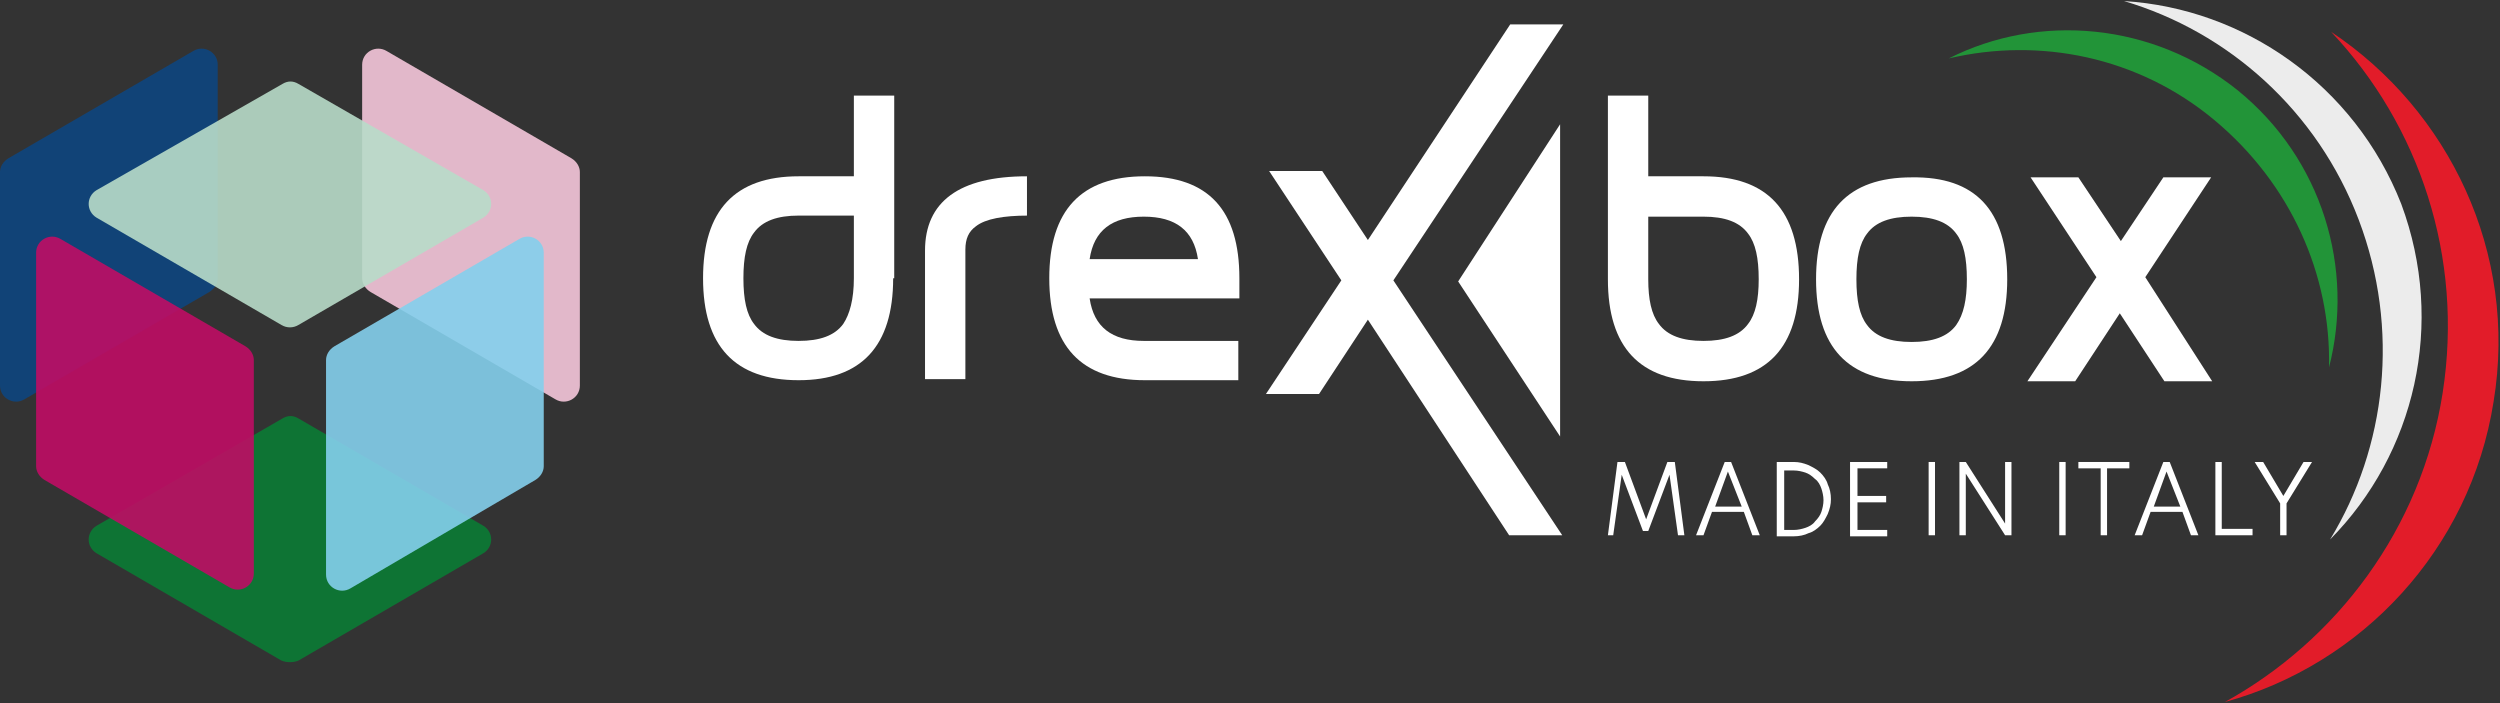 <?xml version="1.0" encoding="utf-8"?>
<!-- Generator: Adobe Illustrator 25.4.2, SVG Export Plug-In . SVG Version: 6.00 Build 0)  -->
<svg version="1.1" id="Livello_1" xmlns="http://www.w3.org/2000/svg" xmlns:xlink="http://www.w3.org/1999/xlink" x="0px" y="0px"
	 viewBox="0 0 235.4 66.2" style="enable-background:new 0 0 235.4 66.2;" xml:space="preserve">
<rect x="0" y="0" width="235.4" height="66.2" fill="#333333" stroke="none"/>
<style type="text/css">
	.st0{fill:#004987;}
	.st1{opacity:0.9;fill:#F5C7DB;enable-background:new    ;}
	.st2{opacity:0.9;fill:#0E457F;enable-background:new    ;}
	.st3{opacity:0.9;fill:#B8DCC9;enable-background:new    ;}
	.st4{opacity:0.9;fill:#0B7B35;enable-background:new    ;}
	.st5{opacity:0.9;fill:#84CFEC;enable-background:new    ;}
	.st6{opacity:0.9;fill:#BF0D64;enable-background:new    ;}
	.st7{fill:#FFFFFF;}
	.st8{fill:#E21C29;}
	.st9{fill:#ECECEC;}
	.st10{fill:#229438;}
</style>
<g id="Fondo">
</g>
<rect x="586.1" y="20.5" class="st0" width="1.5" height="32.5"/>
<g>
	<g>
		<path class="st1" d="M54.6,36.3V16.2c0-0.5-0.3-1-0.8-1.3L36.4,4.8c-1-0.6-2.3,0.1-2.3,1.3v20.1c0,0.5,0.3,1,0.8,1.3l17.4,10.1
			C53.3,38.2,54.6,37.5,54.6,36.3z"/>
		<path class="st2" d="M0,36.3V16.2c0-0.5,0.3-1,0.8-1.3L18.2,4.8c1-0.6,2.3,0.1,2.3,1.3v20.1c0,0.5-0.3,1-0.8,1.3L2.3,37.6
			C1.3,38.2,0,37.5,0,36.3z"/>
		<path class="st3" d="M28.1,30.6l17.4-10.1c1-0.6,1-2,0-2.6l-17.4-10c-0.5-0.3-1-0.3-1.5,0l-17.5,10c-1,0.6-1,2,0,2.6l17.4,10.1
			C27,30.9,27.6,30.9,28.1,30.6z"/>
		<path class="st4" d="M28.1,62.2l17.4-10.1c1-0.6,1-2,0-2.6L28.1,39.4c-0.5-0.3-1-0.3-1.5,0L9.1,49.5c-1,0.6-1,2,0,2.6l17.4,10.1
			C27,62.4,27.6,62.4,28.1,62.2z"/>
		<path class="st5" d="M31.5,32.6l17.4-10.1c1-0.6,2.3,0.1,2.3,1.3v20.1c0,0.5-0.3,1-0.8,1.3L33,55.4c-1,0.6-2.3-0.1-2.3-1.3V33.9
			C30.7,33.4,31,32.9,31.5,32.6z"/>
		<path class="st6" d="M23.1,32.6L5.7,22.5c-1-0.6-2.3,0.1-2.3,1.3v20.1c0,0.5,0.3,1,0.8,1.3l17.4,10.1c1,0.6,2.3-0.1,2.3-1.3V33.9
			C23.9,33.4,23.6,32.9,23.1,32.6z"/>
	</g>
</g>
<g>
	<g>
		<path class="st7" d="M84.1,26.2c0,6.4-3,9.6-8.9,9.6c-6,0-9-3.2-9-9.6c0-6.4,3-9.6,9-9.6h5.2V9h3.8V26.2z M80.4,26.2v-5.9h-5.2
			c-2,0-3.4,0.5-4.2,1.6c-0.7,0.9-1,2.3-1,4.3s0.3,3.4,1,4.3c0.8,1.1,2.2,1.6,4.2,1.6c2,0,3.4-0.5,4.2-1.6
			C80,29.6,80.4,28.2,80.4,26.2z"/>
		<path class="st7" d="M96.8,20.3c-2.3,0-4,0.3-4.9,1c-0.7,0.5-1,1.2-1,2.2v12.2h-3.8V23.6c0-4.6,3.2-7,9.6-7V20.3z"/>
		<path class="st7" d="M116.7,35.8h-8.9c-6,0-9-3.2-9-9.6c0-6.4,3-9.6,9-9.6c6,0,8.9,3.2,8.9,9.6v1.9h-14.1c0.4,2.7,2.1,4,5.1,4h8.9
			V35.8z M112.8,24.4c-0.4-2.7-2.1-4-5.1-4c-3,0-4.7,1.3-5.1,4H112.8z"/>
		<path class="st7" d="M147.1,50.4l-5,0l-13.3-20.3l-4.6,7h-5l7.1-10.7l-6.8-10.3h5l4.3,6.5l13.4-20.3h5l-16,24.1L147.1,50.4z"/>
		<polygon class="st7" points="137.3,26.5 146.9,41.1 146.9,11.7 		"/>
	</g>
	<path class="st7" d="M169.4,26.3c0,6.4-3,9.6-9,9.6c-6,0-9-3.2-9-9.6V9h3.8v7.6h5.2C166.4,16.6,169.4,19.8,169.4,26.3z M165.6,26.3
		c0-2-0.3-3.4-1-4.3c-0.8-1.1-2.2-1.6-4.2-1.6h-5.2v5.9c0,1.9,0.3,3.3,1,4.2c0.8,1.1,2.2,1.6,4.2,1.6c2,0,3.4-0.5,4.2-1.6
		C165.3,29.6,165.6,28.2,165.6,26.3z"/>
	<path class="st7" d="M189,26.3c0,6.4-3,9.6-9,9.6c-6,0-9-3.2-9-9.6c0-6.4,3-9.6,9-9.6C186,16.6,189,19.8,189,26.3z M185.2,26.3
		c0-2-0.3-3.4-1-4.3c-0.8-1.1-2.2-1.6-4.2-1.6c-2,0-3.4,0.5-4.2,1.6c-0.7,0.9-1,2.3-1,4.3c0,2,0.3,3.4,1,4.3
		c0.8,1.1,2.2,1.6,4.2,1.6c2,0,3.4-0.5,4.2-1.6C184.9,29.6,185.2,28.2,185.2,26.3z"/>
	<path class="st7" d="M208.3,35.9h-4.5l-4.2-6.4l-4.2,6.4h-4.5l6.5-9.8l-6.2-9.4h4.5l4,6l4-6h4.5l-6.2,9.4L208.3,35.9z"/>
</g>
<g>
	<path class="st7" d="M151.4,50.4l0.9-6.9h0.7l2,5.4l2-5.4h0.7l0.9,6.9h-0.6l-0.8-5.7l-2,5.3h-0.5l-2-5.3l-0.8,5.7H151.4z"/>
	<path class="st7" d="M159.7,50.4l2.7-6.9h0.6l2.7,6.9h-0.7l-0.8-2.2h-3l-0.8,2.2H159.7z M161.5,47.7h2.5l-1.3-3.3L161.5,47.7z"/>
	<path class="st7" d="M167.3,50.4v-6.9h1.6c0.5,0,0.9,0.1,1.4,0.3c0.4,0.2,0.8,0.4,1.1,0.7s0.6,0.7,0.7,1.1c0.2,0.4,0.3,0.9,0.3,1.4
		c0,0.5-0.1,0.9-0.3,1.4c-0.2,0.4-0.4,0.8-0.7,1.1c-0.3,0.3-0.7,0.6-1.1,0.7c-0.4,0.2-0.9,0.3-1.4,0.3H167.3z M168,49.9h0.9
		c0.4,0,0.8-0.1,1.1-0.2c0.3-0.1,0.7-0.3,0.9-0.6c0.3-0.3,0.5-0.6,0.6-0.9c0.1-0.3,0.2-0.7,0.2-1.1c0-0.4-0.1-0.8-0.2-1.1
		c-0.1-0.3-0.3-0.7-0.6-0.9c-0.3-0.3-0.6-0.5-0.9-0.6c-0.3-0.1-0.7-0.2-1.1-0.2H168V49.9z"/>
	<path class="st7" d="M174.2,50.4v-6.9h3.5v0.6h-2.8v2.6h2.7v0.6h-2.7v2.6h2.8v0.6H174.2z"/>
	<path class="st7" d="M181.6,50.4v-6.9h0.6v6.9H181.6z"/>
	<path class="st7" d="M184.5,50.4v-6.9h0.6l3.7,5.8v-5.8h0.6v6.9h-0.6l-3.7-5.8v5.8H184.5z"/>
	<path class="st7" d="M193.9,50.4v-6.9h0.6v6.9H193.9z"/>
	<path class="st7" d="M197.8,50.4v-6.3h-2.1v-0.6h4.8v0.6h-2.1v6.3H197.8z"/>
	<path class="st7" d="M201,50.4l2.7-6.9h0.6l2.7,6.9h-0.7l-0.8-2.2h-3l-0.8,2.2H201z M202.8,47.7h2.5l-1.3-3.3L202.8,47.7z"/>
	<path class="st7" d="M208.6,50.4v-6.9h0.6v6.3h2.9v0.6H208.6z"/>
	<path class="st7" d="M214.7,50.4v-3l-2.4-3.9h0.8l1.9,3.2l1.9-3.2h0.8l-2.4,3.9v3H214.7z"/>
</g>
<g>
	<path class="st8" d="M219.5,3c8.3,8.8,12.5,21.2,10.5,34s-10,23.3-20.5,29.1c12.8-3.5,23.1-14.3,25.3-28.3
		C237.1,23.8,230.6,10.4,219.5,3z"/>
	<path class="st9" d="M200,0.1c9.8,2.9,18.2,10.3,22.1,20.6s2.6,21.4-2.7,30.1c8-8.1,10.9-20.3,6.7-31.6C221.7,8,211.3,0.8,200,0.1z
		"/>
	<path class="st10" d="M183.5,5.5c8.5-2,17.8-0.2,25,5.8s11,14.6,10.8,23.3c2.4-9.3-0.6-19.6-8.6-26.1C202.7,2.1,192,1.2,183.5,5.5z
		"/>
</g>
</svg>
